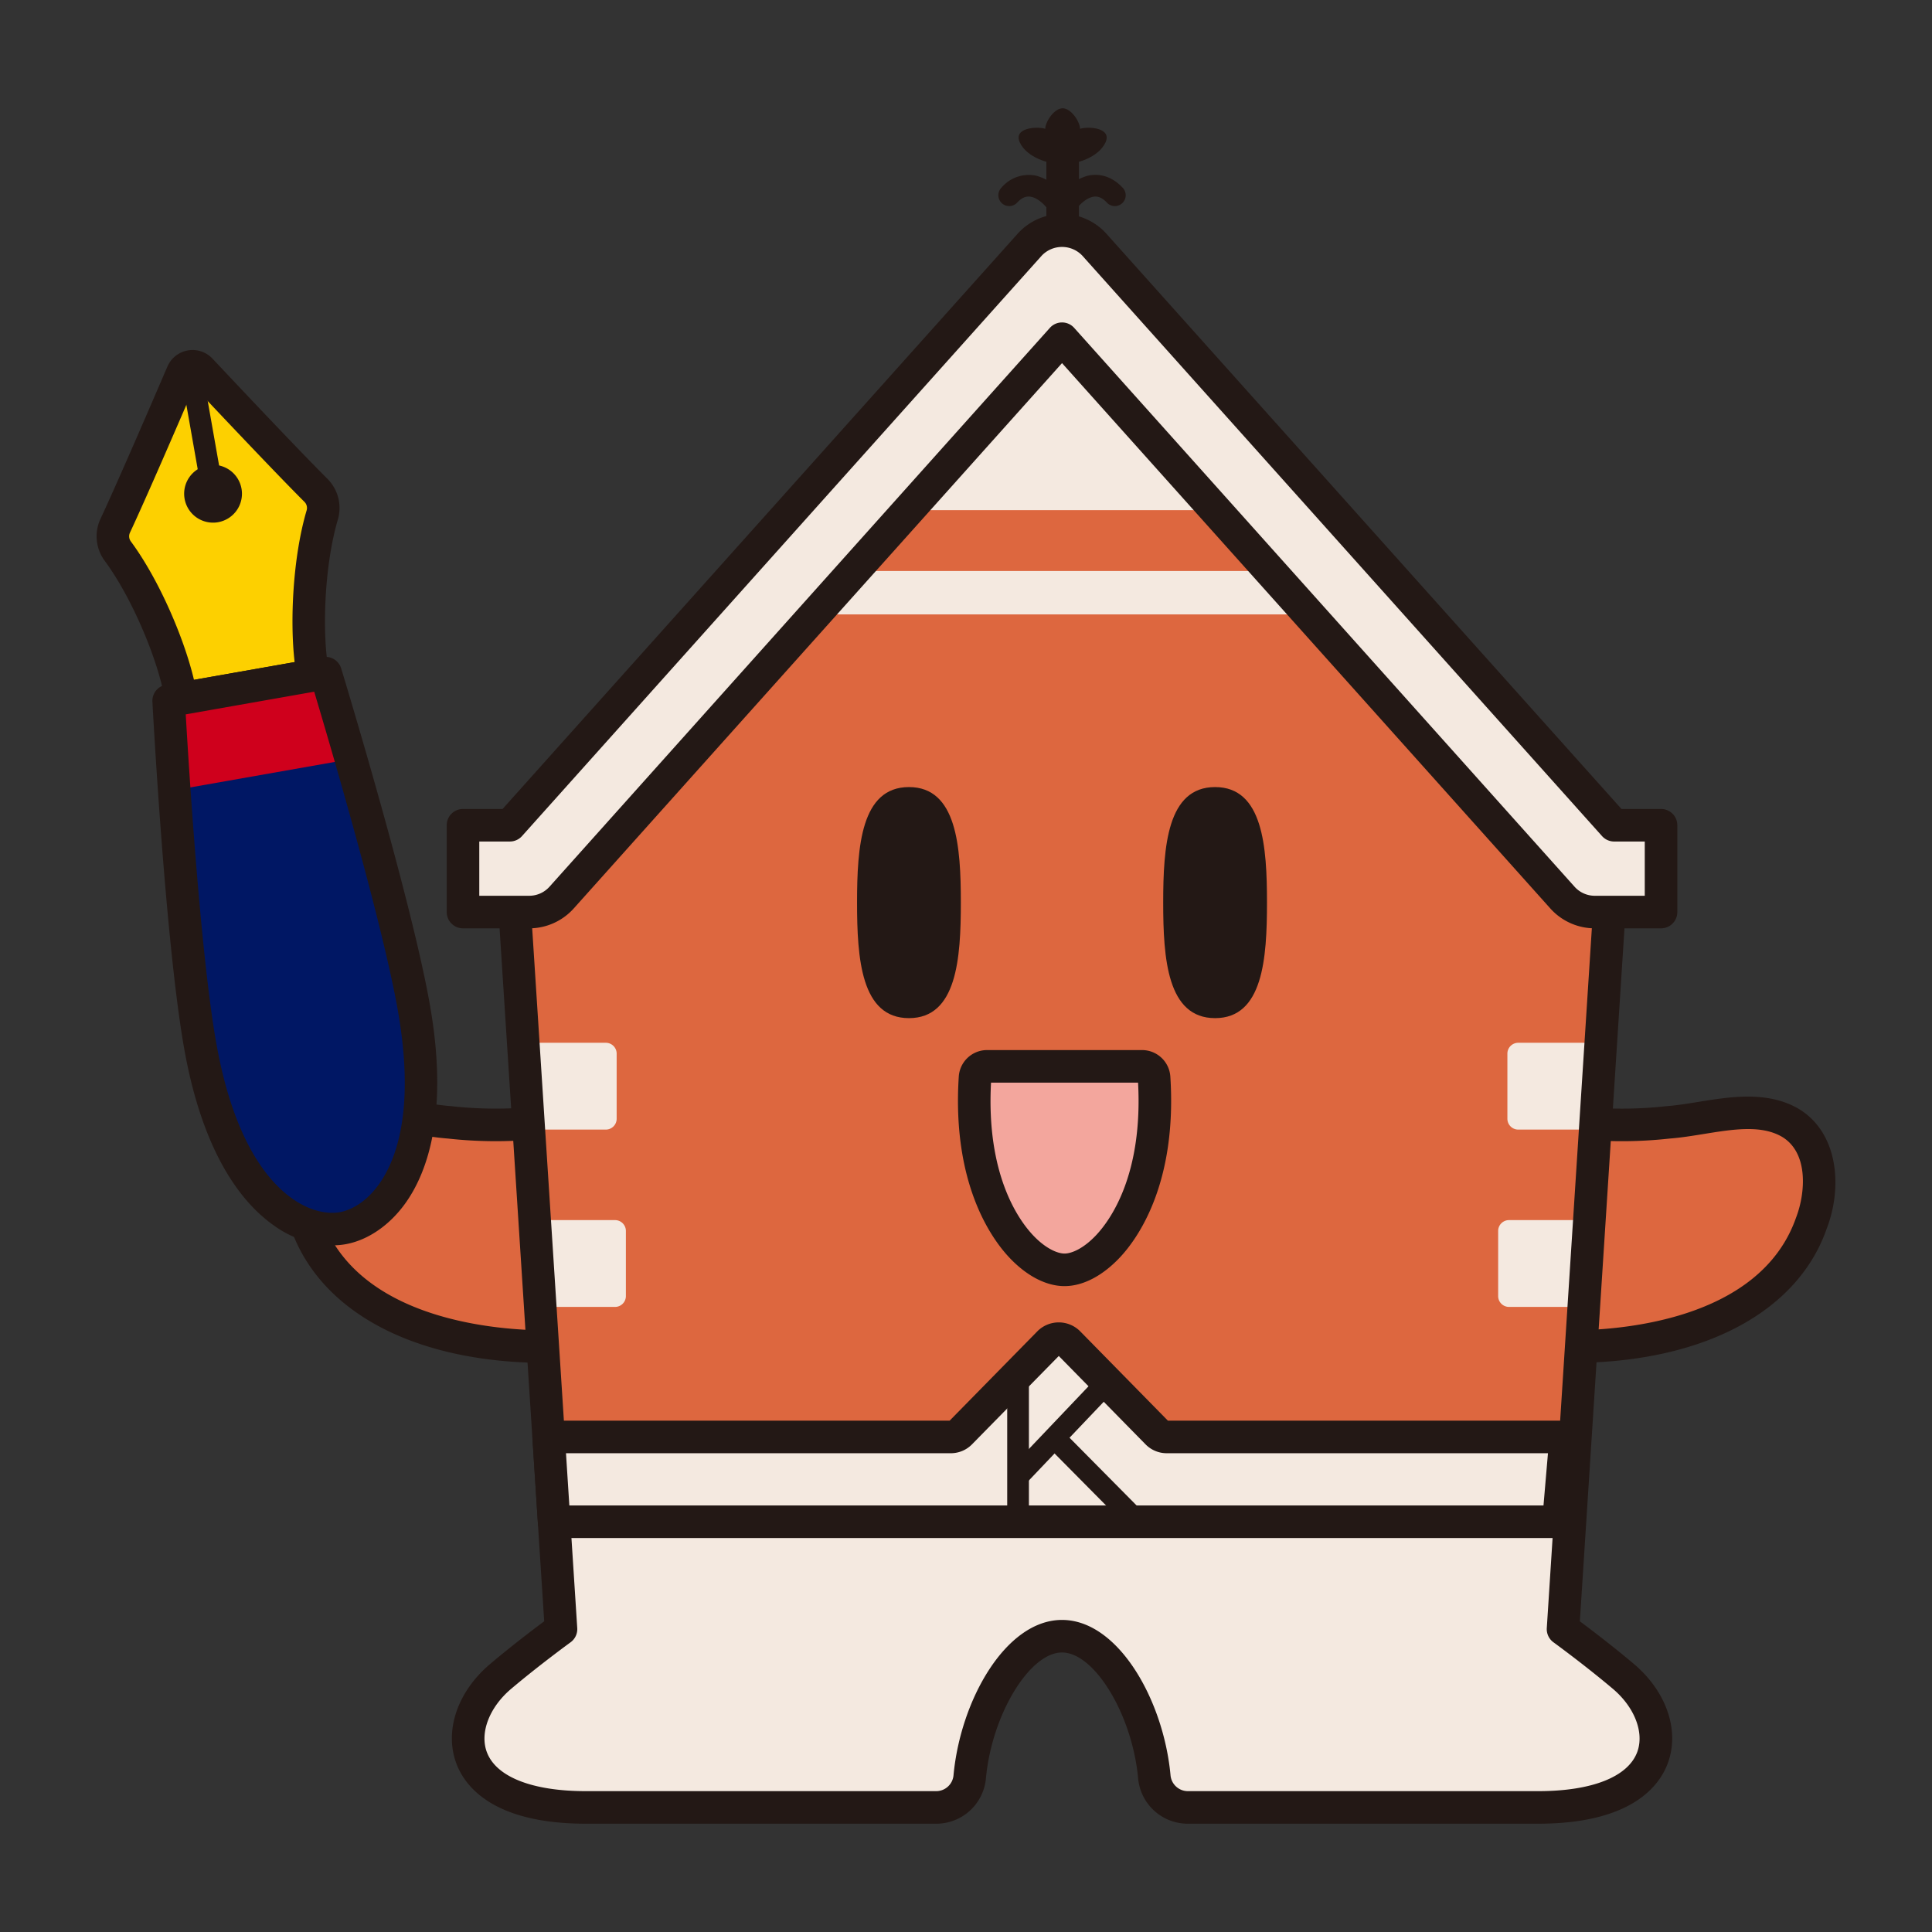<svg id="Group_1494" data-name="Group 1494" xmlns="http://www.w3.org/2000/svg" xmlns:xlink="http://www.w3.org/1999/xlink" width="500" height="500" viewBox="0 0 500 500">
  <rect x="0" y="0" width="500" height="500" fill="#333333" stroke="none"/>
  <defs>
    <clipPath id="clip-path">
      <rect id="Rectangle_480" data-name="Rectangle 480" width="500" height="500" fill="none"/>
    </clipPath>
    <clipPath id="clip-path-2">
      <path id="Path_1872" data-name="Path 1872" d="M43.65,181.375s3.251,61.031,8.075,88.756c7.141,41.052,26.613,49.552,36.931,47.732s25.708-16.466,18.379-57.485c-4.95-27.7-22.769-86.164-22.769-86.164Z" fill="none"/>
    </clipPath>
  </defs>
  <g id="Group_1489" data-name="Group 1489">
    <g id="Group_1488" data-name="Group 1488" clip-path="url(#clip-path)">
      <path id="Path_1846" data-name="Path 1846" d="M142.255,348.508c-24.565.143-54.305-7.149-63.016-31.956-3.371-8.7-3.2-21.025,5.686-26.113,9.171-5.094,21.179-.748,31.362.02a108.286,108.286,0,0,0,20.75.313c13.527-1.09,16.647,57.669,5.218,57.736" fill="#dd673f"/>
      <path id="Path_1847" data-name="Path 1847" d="M141.506,352.725c-33.854,0-58.585-12.97-66.243-34.778-4.205-10.847-2.987-25.116,7.567-31.163,8.04-4.468,17.394-2.957,25.648-1.621,2.869.466,5.578.9,8.126,1.094a104.945,104.945,0,0,0,20.093.316c2.6-.209,6.354.606,9.647,5.641,7.664,11.719,9.705,43.724,3.524,55.237-2.451,4.561-5.806,5.26-7.589,5.271-.257,0-.517,0-.773,0M95.65,292.2a17.55,17.55,0,0,0-8.68,1.92c-7.136,4.086-6.191,14.746-3.8,20.906,9.485,27.005,46.477,29.271,58.518,29.271.078,0,.157,0,.233,0,3.714-3.31,4.774-28.56-.589-43.208-1.858-5.074-3.579-6.119-3.94-6.119h-.014a112.565,112.565,0,0,1-21.543-.323c-2.766-.206-5.782-.694-8.7-1.166A74.7,74.7,0,0,0,95.65,292.2M142.23,344.3h0Z" fill="#231815"/>
      <path id="Path_1848" data-name="Path 1848" d="M405.769,348.508c24.565.143,54.3-7.149,63.016-31.956,3.371-8.7,3.2-21.025-5.686-26.113-9.171-5.094-21.179-.748-31.362.02a108.286,108.286,0,0,1-20.75.313c-13.527-1.09-16.647,57.669-5.218,57.736" fill="#dd673f"/>
      <path id="Path_1849" data-name="Path 1849" d="M406.517,352.725c-.258,0-.514,0-.773,0-1.783-.011-5.138-.71-7.589-5.271-6.181-11.513-4.141-43.518,3.523-55.237,3.3-5.041,7.076-5.858,9.645-5.641a104.306,104.306,0,0,0,19.956-.3c2.688-.206,5.4-.642,8.266-1.108,8.254-1.333,17.606-2.844,25.6,1.593,10.6,6.072,11.821,20.344,7.568,31.317-7.611,21.682-32.347,34.652-66.2,34.652m-.411-8.428c.076,0,.155,0,.233,0,12.038,0,49.03-2.263,58.471-29.145,2.434-6.286,3.379-16.946-3.806-21.06-5.393-3-12.544-1.837-20.114-.614-2.916.472-5.932.96-8.838,1.179a112.021,112.021,0,0,1-21.406.31h-.012c-.36,0-2.081,1.042-3.94,6.119-5.363,14.648-4.3,39.9-.588,43.208m-.313,0h0Z" fill="#231815"/>
      <path id="Path_1850" data-name="Path 1850" d="M420.131,433.852c-7.475-6.32-15.618-12.236-15.618-12.236L417.13,225.69,274.851,71.937,132.572,225.69l12.617,195.926s-8.143,5.916-15.618,12.236c-13.584,11.485-13.639,33.91,22.085,33.91h90.629a8.728,8.728,0,0,0,8.681-7.958c1.6-17.262,12.151-36.354,23.885-36.354s22.284,19.092,23.885,36.354a8.728,8.728,0,0,0,8.681,7.958h90.629c35.724,0,35.669-22.425,22.085-33.91" fill="#dd673f"/>
      <path id="Path_1851" data-name="Path 1851" d="M142.638,382.01l2.551,39.6s-8.143,5.917-15.618,12.237c-13.584,11.485-13.639,33.91,22.084,33.91h90.63a8.73,8.73,0,0,0,8.681-7.958c1.6-17.263,12.151-36.355,23.885-36.355s22.284,19.092,23.884,36.355a8.73,8.73,0,0,0,8.681,7.958h90.63c35.723,0,35.669-22.425,22.085-33.91-7.476-6.32-15.618-12.237-15.618-12.237l2.55-39.6Z" fill="#f4e9e0"/>
      <path id="Path_1852" data-name="Path 1852" d="M156.782,292.337h-16.85a2.808,2.808,0,0,1-2.808-2.808v-16.85a2.809,2.809,0,0,1,2.808-2.809h16.85a2.809,2.809,0,0,1,2.808,2.809v16.85a2.808,2.808,0,0,1-2.808,2.808" fill="#f4e9e0"/>
      <path id="Path_1853" data-name="Path 1853" d="M159.17,338.23H142.32a2.808,2.808,0,0,1-2.808-2.808v-16.85a2.809,2.809,0,0,1,2.808-2.809h16.85a2.809,2.809,0,0,1,2.808,2.809v16.85a2.808,2.808,0,0,1-2.808,2.808" fill="#f4e9e0"/>
      <path id="Path_1854" data-name="Path 1854" d="M392.92,292.337h16.85a2.808,2.808,0,0,0,2.808-2.808v-16.85a2.809,2.809,0,0,0-2.808-2.809H392.92a2.809,2.809,0,0,0-2.808,2.809v16.85a2.808,2.808,0,0,0,2.808,2.808" fill="#f4e9e0"/>
      <path id="Path_1855" data-name="Path 1855" d="M390.531,338.23h16.85a2.808,2.808,0,0,0,2.808-2.808v-16.85a2.809,2.809,0,0,0-2.808-2.809h-16.85a2.809,2.809,0,0,0-2.808,2.809v16.85a2.808,2.808,0,0,0,2.808,2.808" fill="#f4e9e0"/>
      <path id="Path_1856" data-name="Path 1856" d="M274.851,77.565l-48.256,54.468h96.512Z" fill="#f4e9e0"/>
      <path id="Path_1857" data-name="Path 1857" d="M398.046,471.974H307.417a12.9,12.9,0,0,1-12.876-11.781c-1.522-16.42-11.275-32.532-19.69-32.532s-18.168,16.112-19.69,32.532a12.9,12.9,0,0,1-12.876,11.781h-90.63c-24.23,0-31.448-9.831-33.593-15.692-3.094-8.45.356-18.518,8.79-25.648,5.426-4.588,11.119-8.908,13.985-11.041l-12.47-193.632a4.214,4.214,0,0,1,1.112-3.132L271.759,69.076a4.345,4.345,0,0,1,6.184,0L420.222,222.829a4.214,4.214,0,0,1,1.112,3.132l-12.47,193.632c2.865,2.133,8.559,6.453,13.986,11.041,8.434,7.13,11.884,17.2,8.79,25.648-2.146,5.861-9.363,15.692-33.594,15.692M274.851,419.236c14.568,0,26.28,20.774,28.079,40.178a4.509,4.509,0,0,0,4.487,4.135h90.629c13.956,0,23.318-3.705,25.683-10.163,1.835-5.014-.7-11.571-6.318-16.318-7.264-6.141-15.294-11.985-15.375-12.043a4.217,4.217,0,0,1-1.728-3.68l12.5-194.123L274.851,78.14,136.891,227.222l12.5,194.123a4.217,4.217,0,0,1-1.727,3.68c-.081.058-8.111,5.9-15.375,12.043-5.614,4.747-8.152,11.3-6.317,16.318,2.365,6.458,11.725,10.163,25.682,10.163h90.63a4.509,4.509,0,0,0,4.487-4.135c1.8-19.4,13.511-40.178,28.079-40.178" fill="#231815"/>
      <rect id="Rectangle_475" data-name="Rectangle 475" width="137.332" height="11.233" transform="translate(207.598 147.774)" fill="#f4e9e0"/>
      <path id="Path_1858" data-name="Path 1858" d="M403.326,393.828H143.4l-1.413-21.947H246.1a3.412,3.412,0,0,0,2.436-1.022l23.041-23.467a3.415,3.415,0,0,1,4.872,0l23.04,23.467a3.414,3.414,0,0,0,2.436,1.022H405.2Z" fill="#f4e9e0"/>
      <path id="Path_1859" data-name="Path 1859" d="M403.326,398.042H143.4a4.213,4.213,0,0,1-4.2-3.941l-1.412-21.948a4.211,4.211,0,0,1,4.2-4.484H245.764l22.8-23.227a7.809,7.809,0,0,1,10.884,0l22.806,23.227H405.2a4.211,4.211,0,0,1,4.2,4.571l-1.878,21.949a4.213,4.213,0,0,1-4.2,3.853m-255.977-8.425h252.11l1.158-13.523H301.923a7.666,7.666,0,0,1-5.445-2.288l-22.466-22.88-22.471,22.883a7.659,7.659,0,0,1-5.443,2.285h-99.62Z" fill="#231815"/>
      <rect id="Rectangle_476" data-name="Rectangle 476" width="5.617" height="38.187" transform="translate(260.666 355.642)" fill="#231815"/>
      <rect id="Rectangle_477" data-name="Rectangle 477" width="33.53" height="5.618" transform="translate(261.44 380.073) rotate(-46.428)" fill="#231815"/>
      <rect id="Rectangle_478" data-name="Rectangle 478" width="5.618" height="30.755" transform="translate(270.875 374.091) rotate(-44.722)" fill="#231815"/>
      <rect id="Rectangle_479" data-name="Rectangle 479" width="8.425" height="17.739" transform="translate(270.802 39.777)" fill="#231815"/>
      <path id="Path_1860" data-name="Path 1860" d="M274.686,57.562A2.814,2.814,0,0,1,271.98,55.5c-.237-.856-2.446-3.911-4.985-4.534-.831-.2-2.119-.277-3.732,1.448a2.807,2.807,0,1,1-4.1-3.834,9.257,9.257,0,0,1,9.178-3.066,14.015,14.015,0,0,1,9.056,8.494,2.8,2.8,0,0,1-1.959,3.45,2.746,2.746,0,0,1-.75.1" fill="#231815"/>
      <path id="Path_1861" data-name="Path 1861" d="M275.016,57.56a2.849,2.849,0,0,1-.749-.1,2.8,2.8,0,0,1-1.959-3.451,14.013,14.013,0,0,1,9.051-8.493c3.311-.812,6.571.271,9.182,3.066a2.807,2.807,0,1,1-4.1,3.834c-1.61-1.719-2.9-1.64-3.733-1.448-2.538.625-4.747,3.678-4.985,4.533a2.811,2.811,0,0,1-2.705,2.06" fill="#231815"/>
      <path id="Path_1862" data-name="Path 1862" d="M279.522,33.323c-.056-1.883-2.342-5.3-4.509-5.3s-4.452,3.415-4.508,5.3c-2.392-.683-8.4-.2-6.541,3.625,1.841,3.792,7.4,5.564,11.049,5.564s9.209-1.772,11.049-5.564c1.857-3.826-4.148-4.308-6.54-3.625" fill="#231815"/>
      <path id="Path_1863" data-name="Path 1863" d="M429.877,236.04H412.731a11.235,11.235,0,0,1-8.369-3.739L274.85,87.658,145.339,232.3a11.233,11.233,0,0,1-8.368,3.739H119.824V213.573H131.95L266.481,63.324a11.234,11.234,0,0,1,16.738,0L417.751,213.573h12.126Z" fill="#f4e9e0"/>
      <path id="Path_1864" data-name="Path 1864" d="M429.877,240.252H412.731a15.471,15.471,0,0,1-11.506-5.14L274.85,93.974,148.478,235.112a15.477,15.477,0,0,1-11.508,5.14H119.824a4.212,4.212,0,0,1-4.212-4.213V213.572a4.212,4.212,0,0,1,4.212-4.212h10.244L263.342,60.513a15.446,15.446,0,0,1,23.016,0L419.634,209.36h10.243a4.213,4.213,0,0,1,4.213,4.212v22.467a4.213,4.213,0,0,1-4.213,4.213M274.85,83.446a4.219,4.219,0,0,1,3.139,1.4L407.5,229.49a7.031,7.031,0,0,0,5.23,2.337h12.934V217.785h-7.914a4.217,4.217,0,0,1-3.139-1.4L280.08,66.135a7.253,7.253,0,0,0-10.46,0L135.089,216.383a4.213,4.213,0,0,1-3.139,1.4h-7.913v14.042H136.97a7.037,7.037,0,0,0,5.232-2.337L271.711,84.847a4.219,4.219,0,0,1,3.139-1.4" fill="#231815"/>
      <path id="Path_1865" data-name="Path 1865" d="M235.237,263.493c-12.393,0-13.431-15.434-13.431-29.9s1.038-29.9,13.431-29.9,13.43,15.433,13.43,29.9-1.038,29.9-13.43,29.9" fill="#231815"/>
      <path id="Path_1866" data-name="Path 1866" d="M314.466,263.493c-12.393,0-13.431-15.434-13.431-29.9s1.038-29.9,13.431-29.9,13.43,15.433,13.43,29.9-1.038,29.9-13.43,29.9" fill="#231815"/>
      <path id="Path_1867" data-name="Path 1867" d="M295.611,275.973a3.114,3.114,0,0,1,3.072,2.953c2.1,32.857-13.526,49.707-23.176,49.707s-25.275-16.85-23.176-49.707a3.115,3.115,0,0,1,3.072-2.953Z" fill="#f3a69d"/>
      <path id="Path_1868" data-name="Path 1868" d="M275.506,332.847c-4.747,0-9.841-2.644-14.347-7.449s-14.806-18.981-13.033-46.741a7.34,7.34,0,0,1,7.276-6.9H295.61a7.344,7.344,0,0,1,7.277,6.895c1.772,27.762-8.523,41.938-13.033,46.743s-9.6,7.449-14.348,7.449m-19.03-52.662c-1.273,23.8,7.12,35.5,10.826,39.448,3.312,3.53,6.409,4.789,8.2,4.789s4.893-1.259,8.2-4.789c3.708-3.949,12.1-15.643,10.829-39.448Z" fill="#231815"/>
      <path id="Path_1869" data-name="Path 1869" d="M81.776,126.913c-7.464-7.449-23.239-24.179-29.847-31.209a2.877,2.877,0,0,0-4.743.838c-3.805,8.866-12.908,29.98-17.374,39.534a6.428,6.428,0,0,0,.679,6.567c8.238,11.168,15.113,29.024,16.351,38.168l34.232-6.035c-1.964-9.017-1.611-28.147,2.31-41.458a6.43,6.43,0,0,0-1.608-6.4" fill="#fdd000"/>
      <path id="Path_1870" data-name="Path 1870" d="M46.842,185.023a4.216,4.216,0,0,1-4.174-3.647c-1.187-8.765-7.872-25.8-15.566-36.232A10.662,10.662,0,0,1,26,134.292c4.452-9.524,13.593-30.735,17.318-39.412A7.091,7.091,0,0,1,55,92.82c6.483,6.9,22.362,23.736,29.752,31.111a10.668,10.668,0,0,1,2.674,10.578c-3.664,12.434-4.118,30.73-2.235,39.371a4.215,4.215,0,0,1-3.386,5.047L47.573,184.96a4.391,4.391,0,0,1-.731.063m3.412-84.949c-4.121,9.588-12.417,28.785-16.625,37.786a2.217,2.217,0,0,0,.252,2.282c7.458,10.109,13.881,25.415,16.318,35.8l26.055-4.594c-1.261-10.592-.459-27.17,3.09-39.221a2.223,2.223,0,0,0-.543-2.235c-6.809-6.793-20.261-21.016-28.547-29.819" fill="#231815"/>
      <path id="Path_1871" data-name="Path 1871" d="M84.266,174.213,43.65,181.375s3.251,61.032,8.075,88.755c7.142,41.052,26.613,49.553,36.931,47.734s25.708-16.467,18.379-57.486c-4.949-27.7-22.769-86.165-22.769-86.165" fill="#001764"/>
    </g>
  </g>
  <g id="Group_1491" data-name="Group 1491">
    <g id="Group_1490" data-name="Group 1490" clip-path="url(#clip-path-2)">
      <rect id="Rectangle_481" data-name="Rectangle 481" width="89.866" height="22.466" transform="translate(19.45 186.222) rotate(-10)" fill="#cf001c"/>
    </g>
  </g>
  <g id="Group_1493" data-name="Group 1493">
    <g id="Group_1492" data-name="Group 1492" clip-path="url(#clip-path)">
      <path id="Path_1873" data-name="Path 1873" d="M62.505,126.481a7.48,7.48,0,1,1-8.665-6.067,7.48,7.48,0,0,1,8.665,6.067" fill="#231815"/>
      <rect id="Rectangle_482" data-name="Rectangle 482" width="5.617" height="27.826" transform="translate(47.219 99.034) rotate(-10)" fill="#231815"/>
      <path id="Path_1874" data-name="Path 1874" d="M86.008,322.3a26.838,26.838,0,0,1-15.147-5.164c-7.916-5.559-18.383-18.1-23.287-46.285-4.811-27.653-8-86.751-8.13-89.253a4.214,4.214,0,0,1,3.475-4.374l40.615-7.163a4.224,4.224,0,0,1,4.762,2.92c.73,2.4,17.949,59.025,22.887,86.655,5.031,28.161-.515,43.527-6.053,51.455-4.122,5.9-9.859,9.882-15.741,10.921a19.681,19.681,0,0,1-3.381.288M48.068,184.875c.793,13.647,3.764,61.295,7.808,84.535,4.407,25.338,13.213,36.19,19.825,40.83,5.786,4.059,10.477,3.785,12.225,3.475s6.249-1.651,10.3-7.446c4.626-6.623,9.19-19.831,4.667-45.15-4.149-23.22-17.655-69.012-21.576-82.107Z" fill="#231815"/>
    </g>
  </g>
</svg>
